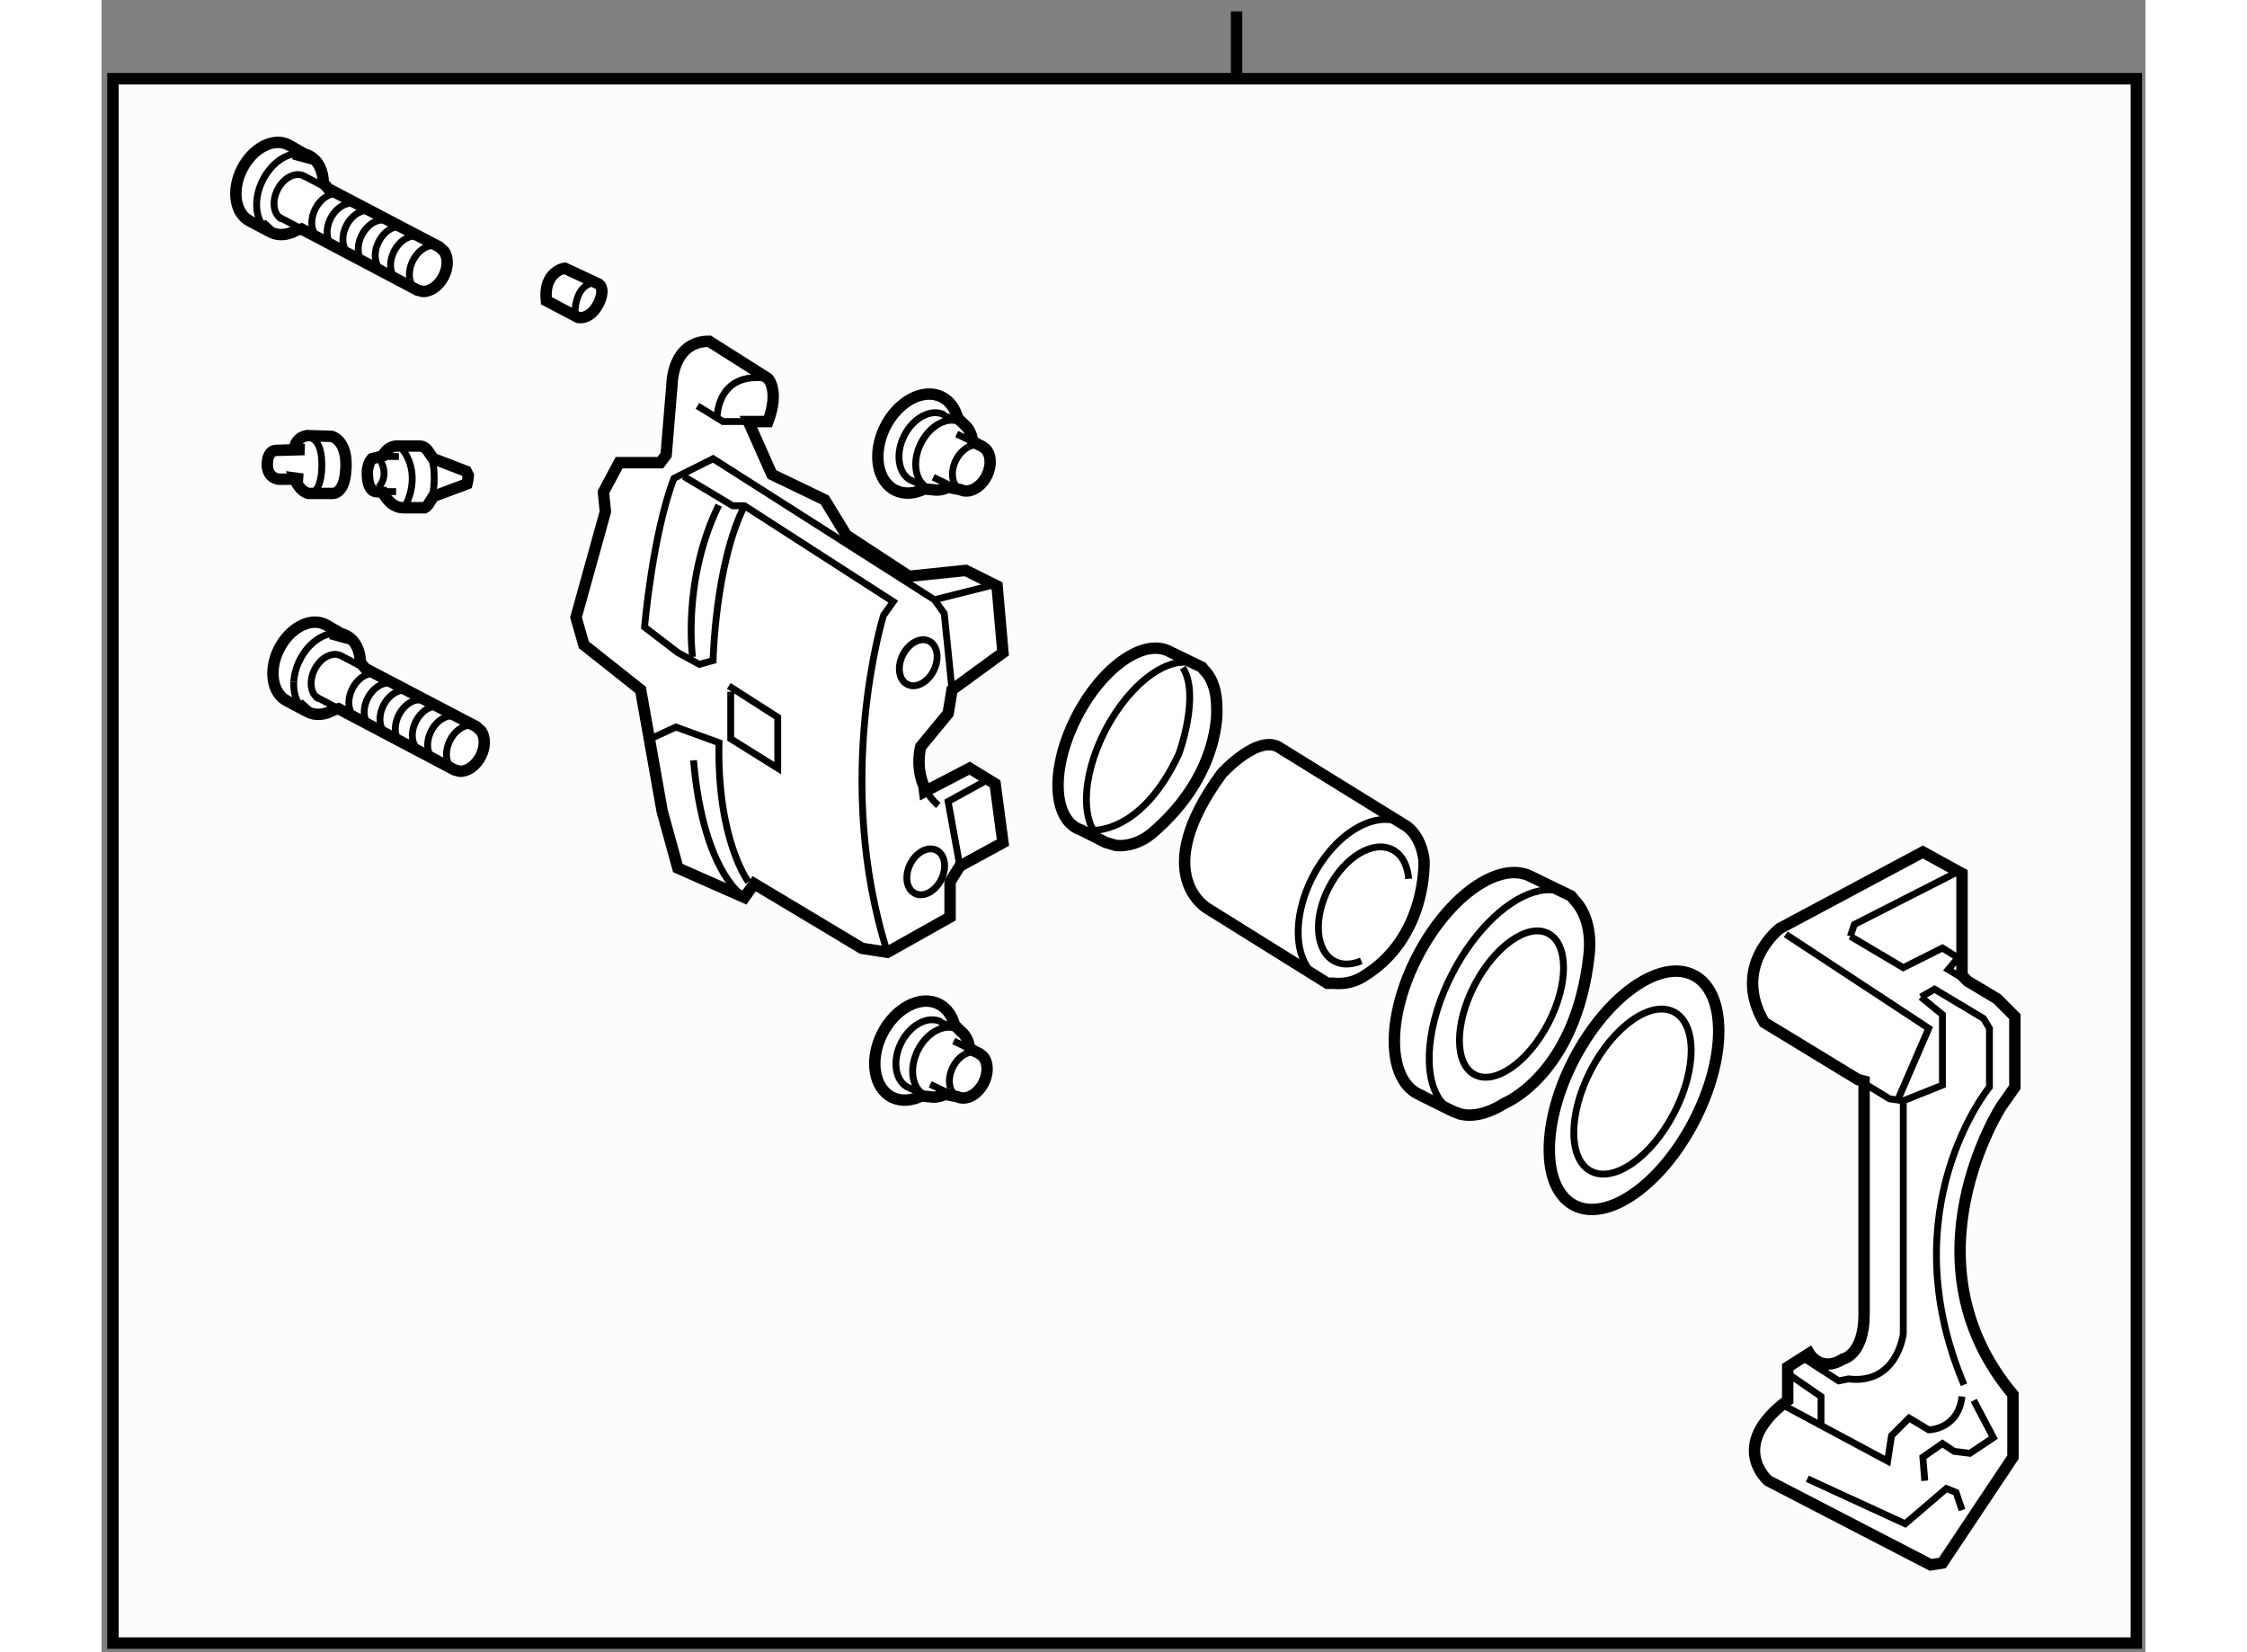 <?xml version="1.0" encoding="utf-8"?>
<!-- Generator: Adobe Illustrator 15.1.0, SVG Export Plug-In . SVG Version: 6.00 Build 0)  -->
<!DOCTYPE svg PUBLIC "-//W3C//DTD SVG 1.1//EN" "http://www.w3.org/Graphics/SVG/1.1/DTD/svg11.dtd">
<svg version="1.1" xmlns="http://www.w3.org/2000/svg" xmlns:xlink="http://www.w3.org/1999/xlink" x="0px" y="0px" width="244.8px"
	 height="180px" viewBox="27.325 97.489 89.565 72.4" enable-background="new 0 0 244.8 180" xml:space="preserve">
	
<rect x="27.325" y="97.489" width="89.565" height="72.4" fill="#808080" stroke="none"/>
	
<g><rect x="27.825" y="100.936" fill="#FCFCFC" stroke="#000000" stroke-width="0.5" width="88.665" height="68.553"></rect><line fill="#FCFCFC" stroke="#000000" stroke-width="0.5" x1="77.062" y1="100.965" x2="77.062" y2="97.989"></line></g><g><path fill="#FFFFFF" stroke="#000000" stroke-width="0.5" d="M63.392,132.179l1.974-1.027l1.116,0.684l0.343,2.577l-1.888,1.028
			l-0.429,0.688v1.545l-2.747,1.545l-1.115-0.174l-4.72-2.83l-0.429,0.601l-2.918-1.288l-0.686-2.488l-0.945-5.321l-2.488-1.972
			l-0.343-1.202l1.286-4.636l-0.085-0.857l0.686-1.288h1.804l0.258-0.341l0.256-3.09c0,0,0-1.889,1.631-1.889l2.575,1.631
			c0,0,0.515,0.515,0,1.887h-0.628h-0.23l1.029,2.317l2.316,1.115l0.945,1.546l2.747,1.802l2.487-0.257l1.374,0.685l0.257,2.919
			l-2.231,1.63l-0.171,1.032l-1.202,1.458c0,0-0.239,0.859,0.139,1.724L63.392,132.179z"></path><path fill="none" stroke="#000000" stroke-width="0.3" d="M63.359,131.931c0.128,0.294,0.329,0.589,0.634,0.851"></path><polyline fill="none" stroke="#000000" stroke-width="0.3" points="55.899,115.96 55.669,115.96 54.553,115.96 53.438,115.274 		
			"></polyline><path fill="none" stroke="#000000" stroke-width="0.3" d="M52.837,118.364l2.145,1.287h0.515l6.522,4.203l-0.429,0.603
			c0,0-2.231,7.209,0.171,14.761"></path><path fill="none" stroke="#000000" stroke-width="0.3" d="M55.497,136.814c0,0-1.802-1.031-2.23-6.007"></path><path fill="none" stroke="#000000" stroke-width="0.3" d="M55.497,119.651c-1.286,2.577-1.373,6.78-1.373,6.78l-0.601,0.17
			l-0.944-0.515l-1.459-1.117c0,0,0.344-4.031,1.288-6.521l1.716-0.858l9.697,6.179l0.431,0.601l0.342,3.347"></path><path fill="none" stroke="#000000" stroke-width="0.3" d="M55.669,136.128c0,0-1.374-1.802-1.287-6.094l-1.889-0.686l-1.116,0.515
			"></path><polyline fill="none" stroke="#000000" stroke-width="0.3" points="54.896,127.804 54.896,129.863 56.956,131.151 56.956,128.919 
			54.811,127.546 		"></polyline><path fill="none" stroke="#000000" stroke-width="0.3" d="M54.296,115.875c0,0-0.085-2.146,2.231-1.802"></path><polyline fill="none" stroke="#000000" stroke-width="0.3" points="66.139,131.666 64.422,132.61 64.937,135.44 		"></polyline><line fill="none" stroke="#000000" stroke-width="0.3" x1="63.821" y1="123.77" x2="66.224" y2="123.168"></line><path fill="none" stroke="#000000" stroke-width="0.3" d="M53.222,126.279c0,0-0.458-3.365,1.148-6.653"></path><path fill="none" stroke="#000000" stroke-width="0.3" d="M63.791,126.872c-0.261,0.522-0.777,0.797-1.152,0.607
			c-0.375-0.187-0.466-0.762-0.205-1.287c0.263-0.525,0.778-0.799,1.152-0.612C63.961,125.769,64.053,126.346,63.791,126.872z"></path><ellipse transform="matrix(0.894 0.447 -0.447 0.894 67.432 -14.028)" fill="none" stroke="#000000" stroke-width="0.3" cx="63.418" cy="135.764" rx="0.759" ry="1.059"></ellipse></g><g><path fill="#FFFFFF" stroke="#000000" stroke-width="0.5" d="M35.774,118.434c0,0,0.198,0.578,0.622,0.678h1.044
			c0,0,0.476,0.048,0.577-0.881c0.161-1.467-0.612-1.62-0.612-1.62l-1.08-0.034c-0.541,0.107-0.541,0.577-0.541,0.577l0.433,0.035
			l-1.225,0.035c-0.36,0-0.395,0.468-0.395,0.468c-0.093,0.756,0.5,0.797,0.5,0.797l1.047-0.005L35.774,118.434z"></path><path fill="none" stroke="#000000" stroke-width="0.3" d="M36.339,116.654c0,0,0.706-0.098,0.635,1.396
			c0,0-0.015,0.763-0.338,0.99"></path></g><g><path fill="#FFFFFF" stroke="#000000" stroke-width="0.5" d="M41.861,117.587l1.444,0.553l0.092,0.184l-0.031,0.247l-0.031,0.122
			l-1.475,0.554l-0.215,0.346c-0.083,0.114-0.153,0.145-0.153,0.145s-0.369,0-0.953,0s-0.89-0.675-0.89-0.675l-0.276-0.029
			c0,0-0.43,0.062-0.399-0.921c0,0,0.034-0.347,0.194-0.52l0.481-0.128c0.247-0.491,0.675-0.431,0.675-0.431h0.952
			c0.19,0.011,0.322,0.142,0.414,0.309L41.861,117.587z"></path><path fill="none" stroke="#000000" stroke-width="0.3" d="M39.169,117.592c0.053-0.058,0.121-0.097,0.205-0.097h0.981"></path><line fill="none" stroke="#000000" stroke-width="0.3" x1="40.233" y1="119.032" x2="39.374" y2="119.032"></line><path fill="none" stroke="#000000" stroke-width="0.3" d="M41.646,119.592c0.136-0.188,0.303-0.603,0.246-1.48
			c0,0-0.026-0.45-0.201-0.77"></path><path fill="none" stroke="#000000" stroke-width="0.3" d="M40.509,117.188c0,0,0.859,0.923,0.153,2.427"></path><path fill="none" stroke="#000000" stroke-width="0.3" d="M39.497,117.587c0,0,0.489,0.676-0.033,1.26"></path></g><g><path fill="#FFFFFF" stroke="#000000" stroke-width="0.5" d="M75.55,126.731l-1.436-0.697c-1.116-0.584-2.925,0.682-4.039,2.823
			c-1.115,2.142-1.114,4.349,0.002,4.931c0.059,0.03,0.121,0.055,0.185,0.077l1.058,0.537l0.457,0.135
			c0.485,0.048,1.083-0.107,1.604-0.554c3.028-2.592,2.815-5.454,2.815-5.454c0-0.729-0.187-1.328-0.56-1.682L75.55,126.731z"></path><path fill="none" stroke="#000000" stroke-width="0.3" d="M71.777,134.537c-0.162-0.017-0.315-0.061-0.457-0.135
			c-1.116-0.58-1.117-2.788-0.002-4.928c1.115-2.142,2.923-3.408,4.039-2.826c0.103,0.054,0.196,0.12,0.279,0.199"></path><path fill="none" stroke="#000000" stroke-width="0.3" d="M70.759,133.87c0,0,2.146,0.171,3.776-3.347
			c0,0,0.944-2.577,0.172-3.777"></path></g><g><path fill="#FFFFFF" stroke="#000000" stroke-width="0.5" d="M81.043,140.576l-5.234-3.263c0,0-2.661-1.458,0.6-5.922
			c0,0,1.631-1.804,2.575-1.114l5.33,3.297l0.158,0.094c0.446,0.306,0.716,0.842,0.804,1.495c0,0,0.185,3.417-2.695,5.137
			c-0.417,0.249-0.871,0.319-1.272,0.275L81.043,140.576z"></path><path fill="none" stroke="#000000" stroke-width="0.3" d="M81.307,140.575c-0.193-0.021-0.379-0.076-0.552-0.166
			c-1.173-0.61-1.328-2.636-0.345-4.523c0.984-1.886,2.731-2.923,3.903-2.312c0.055,0.028,0.107,0.06,0.158,0.094"></path><path fill="none" stroke="#000000" stroke-width="0.3" d="M82.527,139.594c-0.416,0.176-0.827,0.193-1.17,0.017
			c-0.838-0.437-0.949-1.884-0.247-3.233c0.704-1.351,1.951-2.09,2.79-1.652c0.419,0.218,0.657,0.689,0.702,1.275"></path></g><g><path fill="#FFFFFF" stroke="#000000" stroke-width="0.5" d="M85.006,145.423l1.526,0.758l0.323,0.123
			c0.579,0.146,1.267-0.034,1.965-0.476c0,0,3.116-1.266,3.688-6.493c0.111-1.014-0.138-1.869-0.612-2.374l-0.168-0.205
			l-1.764-0.857c-1.371-0.716-3.593,0.839-4.962,3.471C83.634,141.999,83.635,144.711,85.006,145.423
			c0.073,0.039,0.148,0.071,0.226,0.097L85.006,145.423z"></path><path fill="none" stroke="#000000" stroke-width="0.3" d="M90.331,136.525c0.422-0.087,0.818-0.05,1.161,0.128
			c0.152,0.079,0.287,0.183,0.405,0.308"></path><path fill="none" stroke="#000000" stroke-width="0.3" d="M85.968,145.677c-0.77-1.098-0.584-3.354,0.561-5.554
			c1.027-1.973,2.534-3.339,3.802-3.598"></path><path fill="none" stroke="#000000" stroke-width="0.3" d="M86.856,146.304c-0.112-0.028-0.22-0.069-0.323-0.123
			c-0.225-0.117-0.413-0.288-0.564-0.504"></path><ellipse transform="matrix(0.887 0.462 -0.462 0.887 75.431 -25.164)" fill="none" stroke="#000000" stroke-width="0.3" cx="89.107" cy="141.47" rx="1.82" ry="3.488"></ellipse></g><g><ellipse transform="matrix(0.887 0.462 -0.462 0.887 77.701 -27.249)" fill="#FFFFFF" stroke="#000000" stroke-width="0.5" cx="94.563" cy="145.239" rx="2.96" ry="5.68"></ellipse><ellipse transform="matrix(0.887 0.462 -0.462 0.887 77.776 -27.189)" fill="none" stroke="#000000" stroke-width="0.3" cx="94.436" cy="145.301" rx="2.051" ry="3.934"></ellipse></g><g><path fill="#FFFFFF" stroke="#000000" stroke-width="0.5" d="M63.385,118.915c-0.435,0.213-0.893,0.249-1.281,0.057
			c-0.807-0.403-1.004-1.643-0.442-2.774c0.564-1.128,1.676-1.719,2.481-1.314c0.352,0.174,0.587,0.509,0.695,0.926l0.295,0.287
			c0.201,0.165,0.325,0.423,0.363,0.723l0.222,0.134l0.194,0.094l0.158,0.118c0.237,0.251,0.266,0.729,0.047,1.169
			c-0.262,0.523-0.778,0.799-1.153,0.612l-0.543-0.106c-0.224,0.108-0.457,0.149-0.673,0.107L63.385,118.915z"></path><path fill="none" stroke="#000000" stroke-width="0.3" d="M64.966,118.945c-0.144-0.071-0.246-0.2-0.302-0.361"></path><path fill="none" stroke="#000000" stroke-width="0.3" d="M65.295,117.084c0.209-0.11,0.432-0.132,0.619-0.038
			c0.06,0.03,0.113,0.07,0.158,0.118"></path><path fill="none" stroke="#000000" stroke-width="0.3" d="M64.664,118.584c-0.091-0.26-0.064-0.604,0.098-0.928
			c0.131-0.262,0.325-0.462,0.534-0.572"></path><line fill="none" stroke="#000000" stroke-width="0.3" x1="64.854" y1="118.927" x2="63.771" y2="118.404"></line><line fill="none" stroke="#000000" stroke-width="0.3" x1="65.72" y1="116.952" x2="64.8" y2="116.509"></line><path fill="none" stroke="#000000" stroke-width="0.3" d="M63.75,118.946c-0.074-0.015-0.145-0.039-0.213-0.073
			c-0.568-0.283-0.707-1.158-0.31-1.955c0.396-0.797,1.179-1.21,1.749-0.926c0.058,0.028,0.111,0.063,0.16,0.104"></path><path fill="none" stroke="#000000" stroke-width="0.3" d="M64.243,115.663c-0.568-0.284-1.352,0.132-1.749,0.926
			c-0.38,0.765-0.268,1.602,0.245,1.919l0.797,0.365"></path><line fill="none" stroke="#000000" stroke-width="0.3" x1="64.205" y1="115.682" x2="64.975" y2="115.992"></line></g><g><path fill="#FFFFFF" stroke="#000000" stroke-width="0.5" d="M37.263,105.761l4.854,2.543l0.227,0.207
			c0.172,0.266,0.174,0.688-0.022,1.082c-0.211,0.422-0.587,0.683-0.922,0.669l-0.23-0.059l-5.086-2.683l-0.197,0.05
			c-0.382,0.218-0.796,0.269-1.142,0.094c-0.166-0.081-0.299-0.205-0.401-0.362l0.401,0.362l-0.91-0.481
			c-0.662-0.329-0.823-1.347-0.362-2.273c0.463-0.926,1.374-1.41,2.036-1.077c0.027,0.014,0.053,0.026,0.079,0.042l1.016,0.588
			l-0.856-0.232c0.233-0.046,0.463-0.021,0.669,0.081c0.402,0.202,0.62,0.656,0.625,1.188L37.263,105.761z"></path><path fill="none" stroke="#000000" stroke-width="0.3" d="M34.124,106.346c0.017-0.309,0.102-0.638,0.261-0.955
			c0.318-0.637,0.848-1.063,1.364-1.161"></path><path fill="none" stroke="#000000" stroke-width="0.3" d="M34.345,107.302c-0.164-0.254-0.241-0.591-0.221-0.956"></path><path fill="none" stroke="#000000" stroke-width="0.3" d="M41.401,110.262c-0.08-0.003-0.158-0.022-0.23-0.059
			c-0.178-0.089-0.292-0.265-0.335-0.482"></path><path fill="none" stroke="#000000" stroke-width="0.3" d="M41.826,108.245c0.102-0.006,0.201,0.013,0.292,0.059
			c0.094,0.047,0.17,0.118,0.227,0.207"></path><path fill="none" stroke="#000000" stroke-width="0.3" d="M40.835,109.721c-0.047-0.24-0.007-0.53,0.13-0.807
			c0.198-0.396,0.543-0.65,0.861-0.669"></path><path fill="none" stroke="#000000" stroke-width="0.3" d="M35.238,107.097c-0.375-0.188-0.466-0.765-0.205-1.288
			c0.262-0.526,0.777-0.799,1.152-0.612c0.016,0.008,0.03,0.016,0.044,0.025"></path><line fill="none" stroke="#000000" stroke-width="0.3" x1="35.063" y1="106.98" x2="36.084" y2="107.521"></line><line fill="none" stroke="#000000" stroke-width="0.3" x1="36.186" y1="105.196" x2="37.263" y2="105.761"></line><path fill="none" stroke="#000000" stroke-width="0.3" d="M40.345,109.797c-0.375-0.188-0.467-0.765-0.205-1.288
			c0.262-0.526,0.777-0.799,1.152-0.613c0.015,0.009,0.031,0.017,0.044,0.025"></path><path fill="none" stroke="#000000" stroke-width="0.3" d="M39.672,109.374c-0.375-0.187-0.467-0.762-0.205-1.287
			c0.263-0.523,0.778-0.799,1.153-0.61c0.016,0.008,0.031,0.017,0.045,0.025"></path><path fill="none" stroke="#000000" stroke-width="0.3" d="M38.927,109.092c-0.375-0.188-0.466-0.765-0.205-1.288
			c0.262-0.524,0.777-0.798,1.152-0.611c0.016,0.007,0.031,0.016,0.045,0.025"></path><path fill="none" stroke="#000000" stroke-width="0.3" d="M38.256,108.672c-0.375-0.188-0.467-0.765-0.206-1.29
			c0.262-0.524,0.778-0.797,1.153-0.61c0.015,0.009,0.031,0.016,0.045,0.026"></path><path fill="none" stroke="#000000" stroke-width="0.3" d="M37.564,108.357c-0.375-0.188-0.467-0.767-0.205-1.289
			c0.263-0.524,0.778-0.798,1.153-0.611c0.016,0.009,0.03,0.017,0.045,0.025"></path><path fill="none" stroke="#000000" stroke-width="0.3" d="M36.892,107.936c-0.375-0.187-0.466-0.764-0.204-1.286
			c0.262-0.527,0.777-0.8,1.152-0.613c0.015,0.01,0.03,0.016,0.044,0.024"></path></g><g><path fill="#FFFFFF" stroke="#000000" stroke-width="0.5" d="M46.817,110.668l1.392,0.73c0,0,0.521,0.139,0.904-0.626
			c0,0,0.312-0.592,0-0.835l-1.495-0.696C47.618,109.241,46.679,109.383,46.817,110.668z"></path><path fill="none" stroke="#000000" stroke-width="0.3" d="M48.07,111.294c0,0-0.07-1.356,0.903-1.423"></path></g><g><path fill="#FFFFFF" stroke="#000000" stroke-width="0.5" d="M38.888,126.785l4.854,2.543l0.227,0.207
			c0.172,0.266,0.174,0.688-0.022,1.082c-0.211,0.422-0.587,0.683-0.922,0.669l-0.23-0.059l-5.086-2.683l-0.197,0.05
			c-0.382,0.218-0.796,0.269-1.142,0.094c-0.166-0.081-0.299-0.205-0.401-0.362l0.401,0.362l-0.91-0.481
			c-0.662-0.329-0.823-1.347-0.362-2.273c0.463-0.926,1.374-1.41,2.036-1.077c0.027,0.014,0.053,0.026,0.079,0.042l1.016,0.588
			l-0.856-0.232c0.233-0.046,0.463-0.021,0.669,0.081c0.402,0.202,0.62,0.656,0.625,1.188L38.888,126.785z"></path><path fill="none" stroke="#000000" stroke-width="0.3" d="M35.749,127.37c0.017-0.309,0.102-0.638,0.261-0.955
			c0.318-0.637,0.848-1.063,1.364-1.161"></path><path fill="none" stroke="#000000" stroke-width="0.3" d="M35.97,128.326c-0.164-0.254-0.241-0.591-0.221-0.956"></path><path fill="none" stroke="#000000" stroke-width="0.3" d="M43.026,131.286c-0.08-0.003-0.158-0.022-0.23-0.059
			c-0.178-0.089-0.292-0.265-0.335-0.482"></path><path fill="none" stroke="#000000" stroke-width="0.3" d="M43.451,129.27c0.102-0.006,0.201,0.013,0.292,0.059
			c0.094,0.047,0.17,0.118,0.227,0.207"></path><path fill="none" stroke="#000000" stroke-width="0.3" d="M42.46,130.745c-0.047-0.24-0.007-0.53,0.13-0.807
			c0.198-0.396,0.543-0.65,0.861-0.669"></path><path fill="none" stroke="#000000" stroke-width="0.3" d="M36.863,128.121c-0.375-0.188-0.466-0.765-0.205-1.288
			c0.262-0.526,0.777-0.799,1.152-0.612c0.016,0.008,0.03,0.016,0.044,0.025"></path><line fill="none" stroke="#000000" stroke-width="0.3" x1="36.688" y1="128.005" x2="37.709" y2="128.545"></line><line fill="none" stroke="#000000" stroke-width="0.3" x1="37.811" y1="126.221" x2="38.888" y2="126.785"></line><path fill="none" stroke="#000000" stroke-width="0.3" d="M41.97,130.821c-0.375-0.188-0.467-0.765-0.205-1.288
			c0.262-0.526,0.777-0.799,1.152-0.613c0.015,0.009,0.031,0.017,0.044,0.025"></path><path fill="none" stroke="#000000" stroke-width="0.3" d="M41.297,130.398c-0.375-0.187-0.467-0.762-0.205-1.287
			c0.263-0.523,0.778-0.799,1.153-0.61c0.016,0.008,0.031,0.017,0.045,0.025"></path><path fill="none" stroke="#000000" stroke-width="0.3" d="M40.552,130.116c-0.375-0.188-0.466-0.765-0.205-1.288
			c0.262-0.524,0.777-0.798,1.152-0.611c0.016,0.007,0.031,0.016,0.045,0.025"></path><path fill="none" stroke="#000000" stroke-width="0.3" d="M39.881,129.696c-0.375-0.188-0.467-0.765-0.206-1.29
			c0.262-0.524,0.778-0.797,1.153-0.61c0.015,0.009,0.031,0.016,0.045,0.026"></path><path fill="none" stroke="#000000" stroke-width="0.3" d="M39.189,129.382c-0.375-0.188-0.467-0.767-0.205-1.289
			c0.263-0.524,0.778-0.798,1.153-0.611c0.016,0.009,0.03,0.017,0.045,0.025"></path><path fill="none" stroke="#000000" stroke-width="0.3" d="M38.517,128.96c-0.375-0.187-0.466-0.764-0.204-1.286
			c0.262-0.527,0.777-0.8,1.152-0.613c0.015,0.01,0.03,0.016,0.044,0.024"></path></g><g><path fill="#FFFFFF" stroke="#000000" stroke-width="0.5" d="M63.251,145.515c-0.435,0.213-0.893,0.249-1.281,0.057
			c-0.807-0.403-1.004-1.643-0.442-2.774c0.564-1.128,1.676-1.719,2.481-1.314c0.352,0.174,0.587,0.509,0.695,0.926l0.295,0.287
			c0.201,0.165,0.325,0.423,0.363,0.723l0.222,0.134l0.194,0.094l0.158,0.118c0.237,0.251,0.266,0.729,0.047,1.169
			c-0.262,0.523-0.778,0.799-1.153,0.612l-0.543-0.106c-0.224,0.108-0.457,0.149-0.673,0.107L63.251,145.515z"></path><path fill="none" stroke="#000000" stroke-width="0.3" d="M64.833,145.545c-0.144-0.071-0.246-0.2-0.302-0.361"></path><path fill="none" stroke="#000000" stroke-width="0.3" d="M65.162,143.684c0.209-0.11,0.432-0.132,0.619-0.038
			c0.06,0.03,0.113,0.07,0.158,0.118"></path><path fill="none" stroke="#000000" stroke-width="0.3" d="M64.53,145.184c-0.091-0.26-0.064-0.604,0.098-0.928
			c0.131-0.262,0.325-0.462,0.534-0.572"></path><line fill="none" stroke="#000000" stroke-width="0.3" x1="64.72" y1="145.526" x2="63.638" y2="145.004"></line><line fill="none" stroke="#000000" stroke-width="0.3" x1="65.586" y1="143.552" x2="64.667" y2="143.108"></line><path fill="none" stroke="#000000" stroke-width="0.3" d="M63.616,145.546c-0.074-0.015-0.145-0.039-0.213-0.073
			c-0.568-0.283-0.707-1.158-0.31-1.955c0.396-0.797,1.179-1.21,1.749-0.926c0.058,0.028,0.111,0.063,0.16,0.104"></path><path fill="none" stroke="#000000" stroke-width="0.3" d="M64.109,142.263c-0.568-0.284-1.352,0.132-1.749,0.926
			c-0.38,0.765-0.268,1.602,0.245,1.919l0.797,0.365"></path><line fill="none" stroke="#000000" stroke-width="0.3" x1="64.072" y1="142.281" x2="64.841" y2="142.592"></line></g>



	
<g><path fill="#FFFFFF" stroke="#000000" stroke-width="0.5" d="M109.098,140.484l1.298,0.778l0.772,0.774v3.087l-0.601,0.856
			c0,0-4.377,6.783,0.517,12.618v2.745l-3.092,4.637l-0.514,0.083l-7.123-3.688c0,0-1.803-1.545,0.858-3.521v-1.458l0.944-0.601
			c0,0,0.515,0.857,1.459,0.256c0,0,0.944-0.17,0.944-1.972c0-1.803,0-10.213,0-10.213l-0.263-0.067l-4.115-2.506
			c-1.458-2.489,0.688-4.121,0.688-4.121l6.265-3.347l1.716,0.944v4.463L109.098,140.484z"></path><path fill="none" stroke="#000000" stroke-width="0.3" d="M107.049,141.177l0.601-0.342l2.146,1.287l0.257,0.429v2.573
			c0,0-4.375,5.321-1.114,13.046"></path><polyline fill="none" stroke="#000000" stroke-width="0.3" points="104.298,144.8 105.677,145.64 106.278,145.726 
			107.993,145.038 107.993,141.949 107.049,141.177 		"></polyline><polyline fill="none" stroke="#000000" stroke-width="0.3" points="103.958,138.517 106.278,139.892 107.993,139.031 
			108.68,139.46 108.25,139.975 109.098,140.484 		"></polyline><polyline fill="none" stroke="#000000" stroke-width="0.3" points="108.508,135.771 104.131,138.002 103.958,138.517 		"></polyline><path fill="none" stroke="#000000" stroke-width="0.3" d="M106.278,145.726v10.211c0,0-0.259,2.233-2.403,1.977l-0.428,0.084
			l-1.46-0.945"></path><polyline fill="none" stroke="#000000" stroke-width="0.3" points="101.3,157.739 102.673,158.684 102.673,160.056 		"></polyline><path fill="none" stroke="#000000" stroke-width="0.3" d="M100.956,159.028l4.635,2.487l0.171-1.115l0.771-0.771l0.86,0.515
			c0,0,1.287,0,1.458-1.46"></path><polyline fill="none" stroke="#000000" stroke-width="0.3" points="101.127,138.43 107.393,142.551 106.02,145.726 		"></polyline><polyline fill="none" stroke="#000000" stroke-width="0.3" points="102.072,162.288 106.362,164.261 108.165,162.716 
			108.593,162.89 108.852,163.661 		"></polyline><polyline fill="none" stroke="#000000" stroke-width="0.3" points="107.22,162.376 107.135,161.344 107.993,160.744 
			108.508,161.087 109.196,161.173 110.225,160.486 109.366,158.854 		"></polyline></g>


</svg>